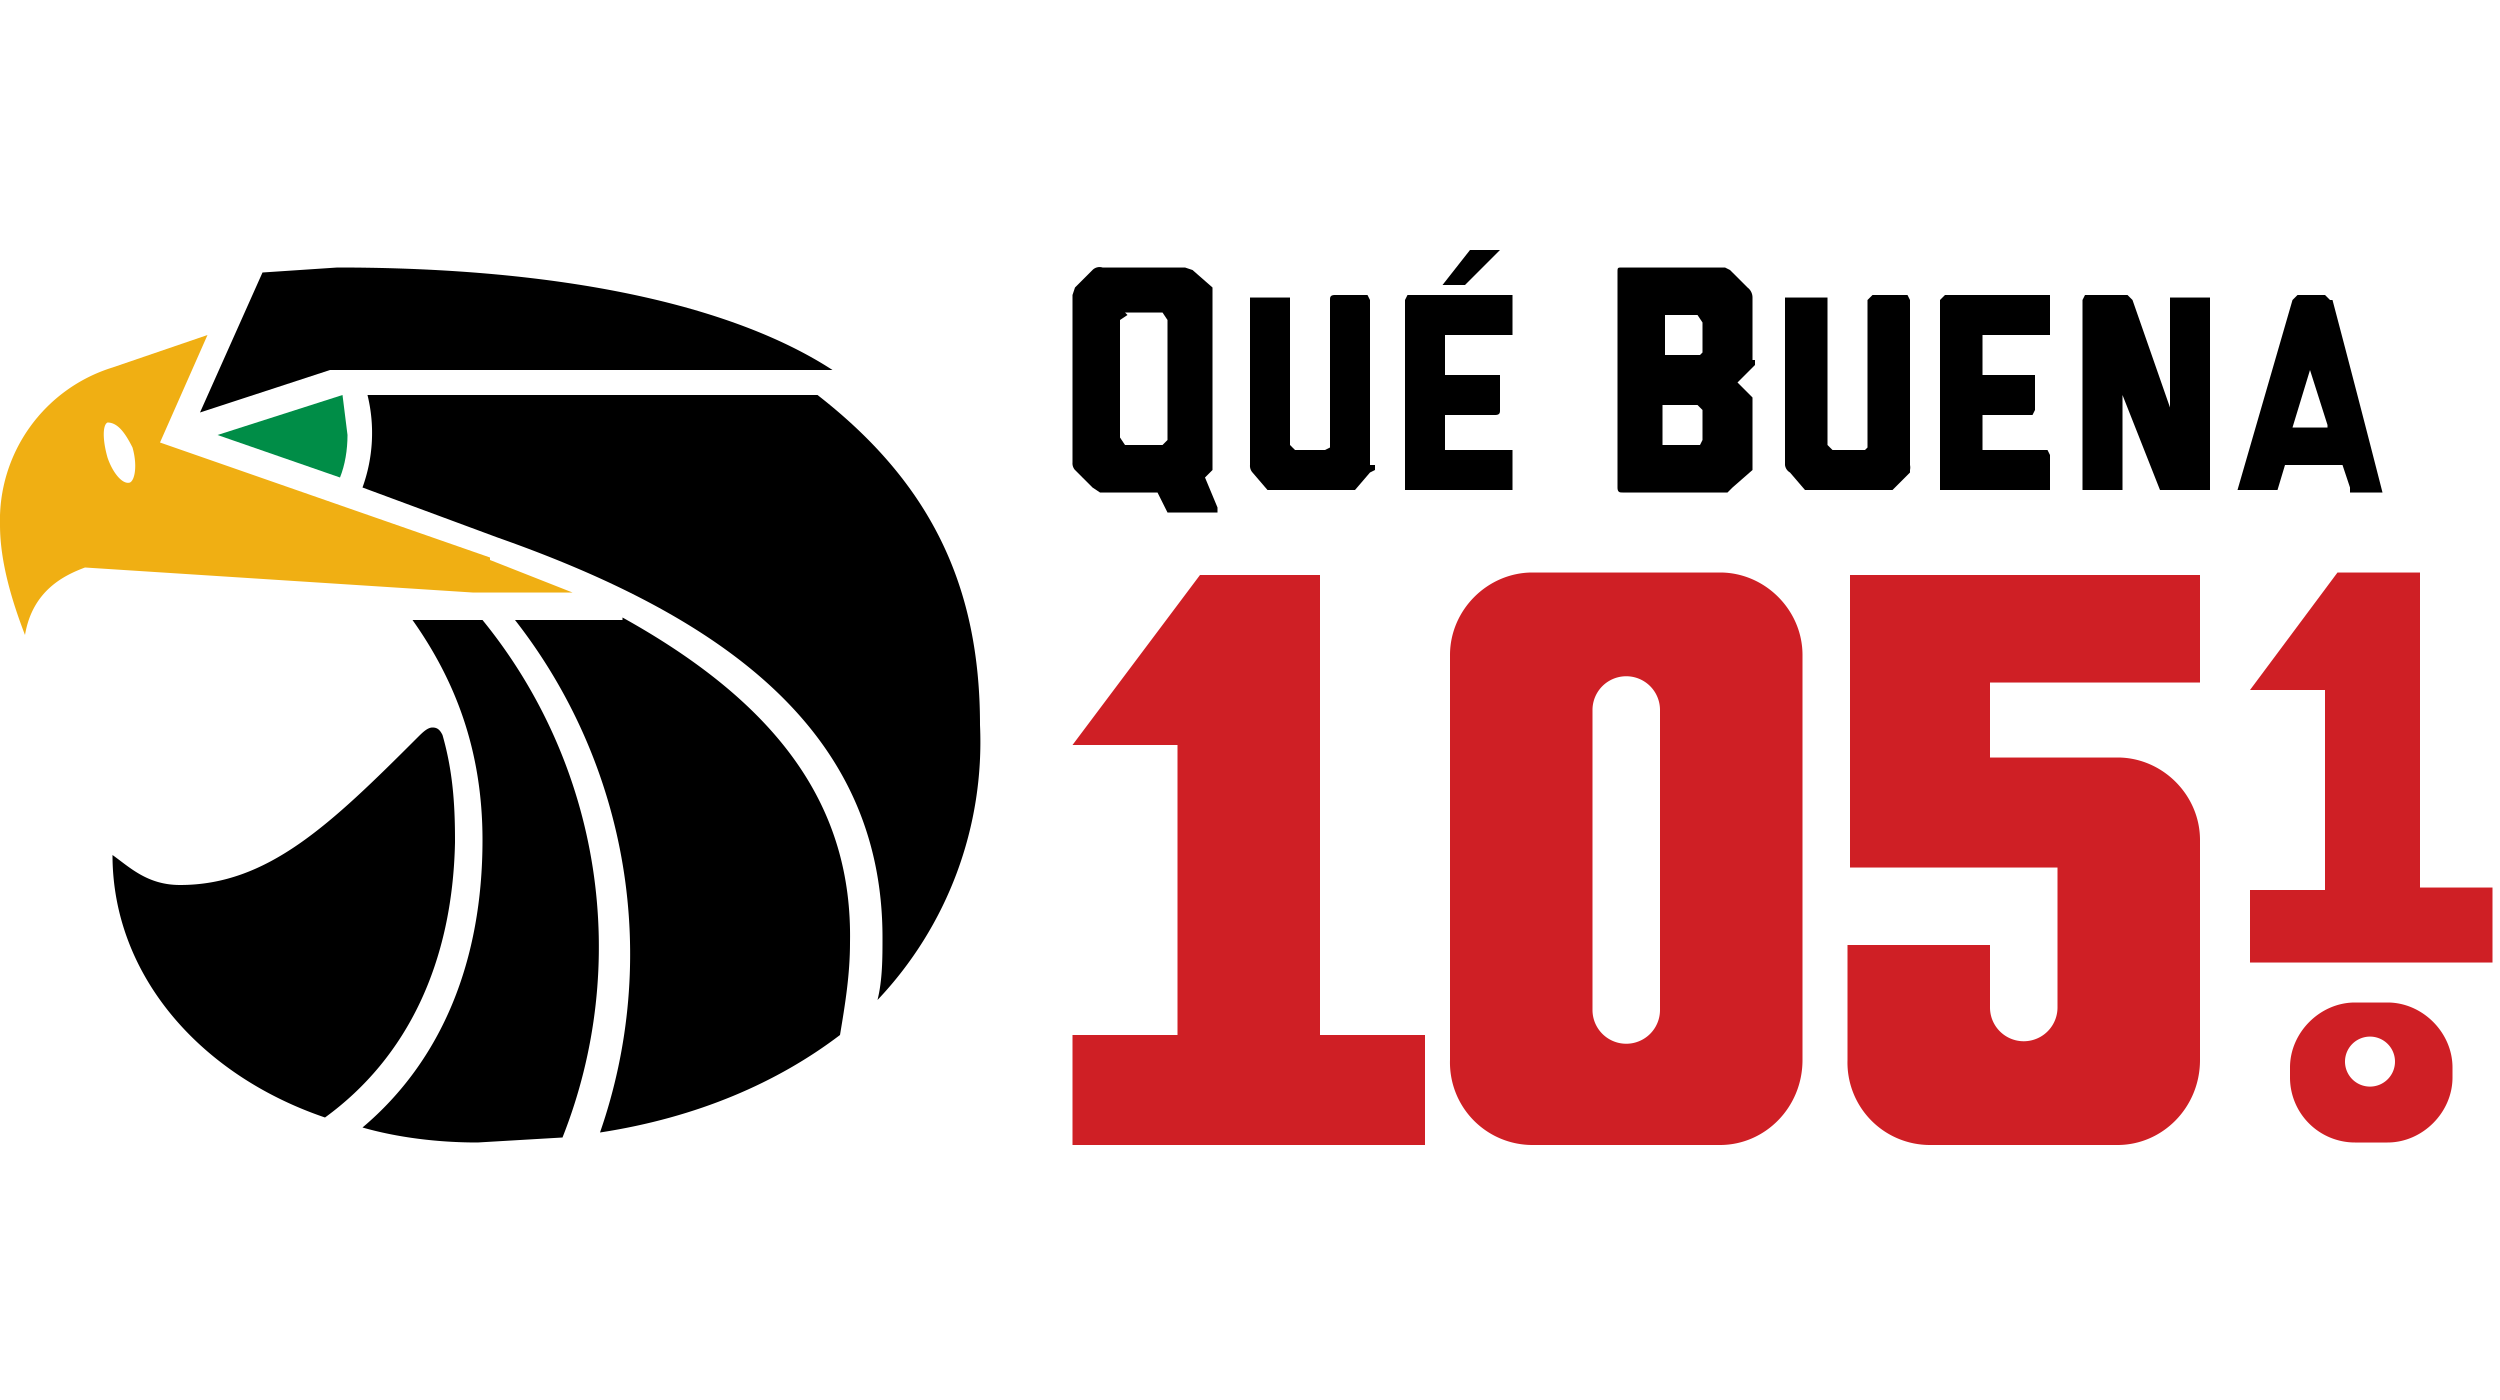 <svg width="100" height="56" xmlns="http://www.w3.org/2000/svg"><g fill="none" fill-rule="evenodd"><path d="M39.2 29c0-5.6-2-9.7-6.5-13.2h-18a6.4 6.4 0 0 1-.2 3.7l5.4 2c8.8 3.1 15.4 7.6 15.4 16 0 .8 0 1.7-.2 2.5a15 15 0 0 0 4.1-11zm-21 4.6c0-1.5-.1-2.8-.5-4.2-.1-.2-.2-.3-.4-.3s-.4.2-.6.4c-3.5 3.5-6 5.9-9.5 5.9-1.3 0-2-.7-2.7-1.2C4.5 39 8 43 13 44.7c3.3-2.4 5.1-6.2 5.2-11zm-1.7-8.8c1.7 2.4 2.8 5.2 2.8 8.8 0 4.8-1.6 8.8-4.8 11.5 1.4.4 3 .6 4.6.6l3.4-.2a20.7 20.7 0 0 0-3.2-20.7h-2.8zm8.4 0h-4.3A21.7 21.7 0 0 1 24 45.3c3.9-.6 7.1-2 9.6-3.9.2-1.2.4-2.4.4-3.7.1-5.4-2.8-9.5-9.1-13zm-11.7-10L8 16.5l2.5-5.6 3-.2c9 0 15.8 1.5 19.8 4.1h-20z" fill="#000" fill-rule="nonzero"/><path d="M13.9 17.4c0 .6-.1 1.2-.3 1.7l-4.9-1.7 5-1.6.2 1.6" fill="#008D47"/><path d="M5.2 19.3c-.3.1-.7-.4-.9-1-.2-.7-.2-1.3 0-1.4.4 0 .7.4 1 1 .2.7.1 1.3-.1 1.4m14.4 3L6.4 17.7l1.9-4.3-3.8 1.3A6.4 6.4 0 0 0 0 21c0 1.5.5 3.1 1 4.4.3-1.8 1.6-2.4 2.4-2.7l15.5 1h4l-3.3-1.3" fill="#F0AF13" fill-rule="nonzero"/><path d="M45.1 12.6l-.3.2V17.5l.2.3h1.5l.2-.2V12.8l-.2-.3H45zm3.6 7.7v.2h-1.9-.1l-.1-.2-.3-.6h-2.2-.1l-.3-.2-.7-.7a.4.4 0 0 1-.1-.3v-6.6-.1l.1-.3.7-.7a.4.4 0 0 1 .4-.1h3.3l.3.1.8.7V18.8l-.3.3.5 1.2z" fill="#000" fill-rule="nonzero"/><path d="M55 18.6v.2l-.2.1-.6.7H51h-.1-.2l-.6-.7a.4.4 0 0 1-.1-.3V12v-.1h1.6v5.9l.2.2H53l.2-.1V12c0-.1 0-.2.2-.2h1.3l.1.2v6.6zM57.8 15H60v1.4c0 .1 0 .2-.2.2h-2V18h2.7v1.6h-4.2-.1V12l.1-.2H60.5v1.6h-2.7V15z" fill="#000"/><path d="M66.6 17.8H68l.1-.2v-1.1-.1l-.2-.2h-1.4v1.6zm0-5.2v1.6H68l.1-.1V12.9l-.2-.3h-1.4zm3.6 1.8v.2l-.2.2-.5.5.5.5.1.1V18.8l-.8.7-.2.2H64.9c-.1 0-.2 0-.2-.2v-8.6c0-.2 0-.2.2-.2H69l.2.1.7.7a.5.5 0 0 1 .2.4v2.5z" fill="#000" fill-rule="nonzero"/><path d="M76.4 18.6a.5.5 0 0 1 0 .2v.1l-.7.7h-.2H72.2l-.6-.7a.4.4 0 0 1-.2-.3V12v-.1h1.7v5.9l.2.2h1.3l.1-.1V12l.2-.2h1.4l.1.2v6.6zM79.3 15h2.1v1.4l-.1.2h-2V18h2.6l.1.2V19.6H77.6V12l.2-.2H82v1.6h-2.7V15zM88.4 12v7.6H86.5h-.1l-1.5-3.8V19.6h-1.6V12l.1-.2h1.7l.2.2 1.5 4.3v.1V12v-.1h1.6" fill="#000"/><path d="M93.1 17l-.7-2.2-.7 2.3h1.4zm.2-5a960 960 0 0 1 2 7.7H94 94v-.2l-.3-.9h-2.3l-.3 1h-1.6l2.2-7.6.2-.2H93l.2.2z" fill="#000" fill-rule="nonzero"/><path fill="#000" d="M60 10l-1.4 1.4h-.9l1.1-1.4z"/><path d="M95.7 42.9a1 1 0 1 0-1.8 0 1 1 0 0 0 1.8 0zm2.4-.2v.4c0 1.4-1.2 2.6-2.6 2.6h-1.3a2.6 2.6 0 0 1-2.6-2.6v-.4c0-1.4 1.2-2.6 2.6-2.6h1.3c1.4 0 2.6 1.2 2.6 2.6zM52.8 23H48l-5.1 6.8h4.2v11.6h-4.2v4.4H57v-4.4h-4.2V23zm13.6 5.4a1.3 1.3 0 1 0-2.7 0v12a1.3 1.3 0 1 0 2.7 0v-12zm5.7-2.1v16.1c0 1.9-1.5 3.4-3.3 3.4h-7.5a3.3 3.3 0 0 1-3.3-3.4V26.2c0-1.8 1.5-3.3 3.3-3.3h7.5c1.8 0 3.3 1.5 3.3 3.3zm1.9-3.3H88v4.3h-8.4v3h5.1c1.8 0 3.3 1.5 3.3 3.3v8.8c0 1.9-1.5 3.4-3.3 3.4h-7.5a3.3 3.3 0 0 1-3.3-3.4v-4.6h5.7v2.5a1.3 1.3 0 1 0 2.7 0v-5.6H74V22.9z" fill="#CF1F25" fill-rule="nonzero"/><path fill="#CF1F25" d="M96.8 22.9h-3.3L90 27.6H93v8H90v2.9h9.7v-3h-2.9z"/></g></svg>
